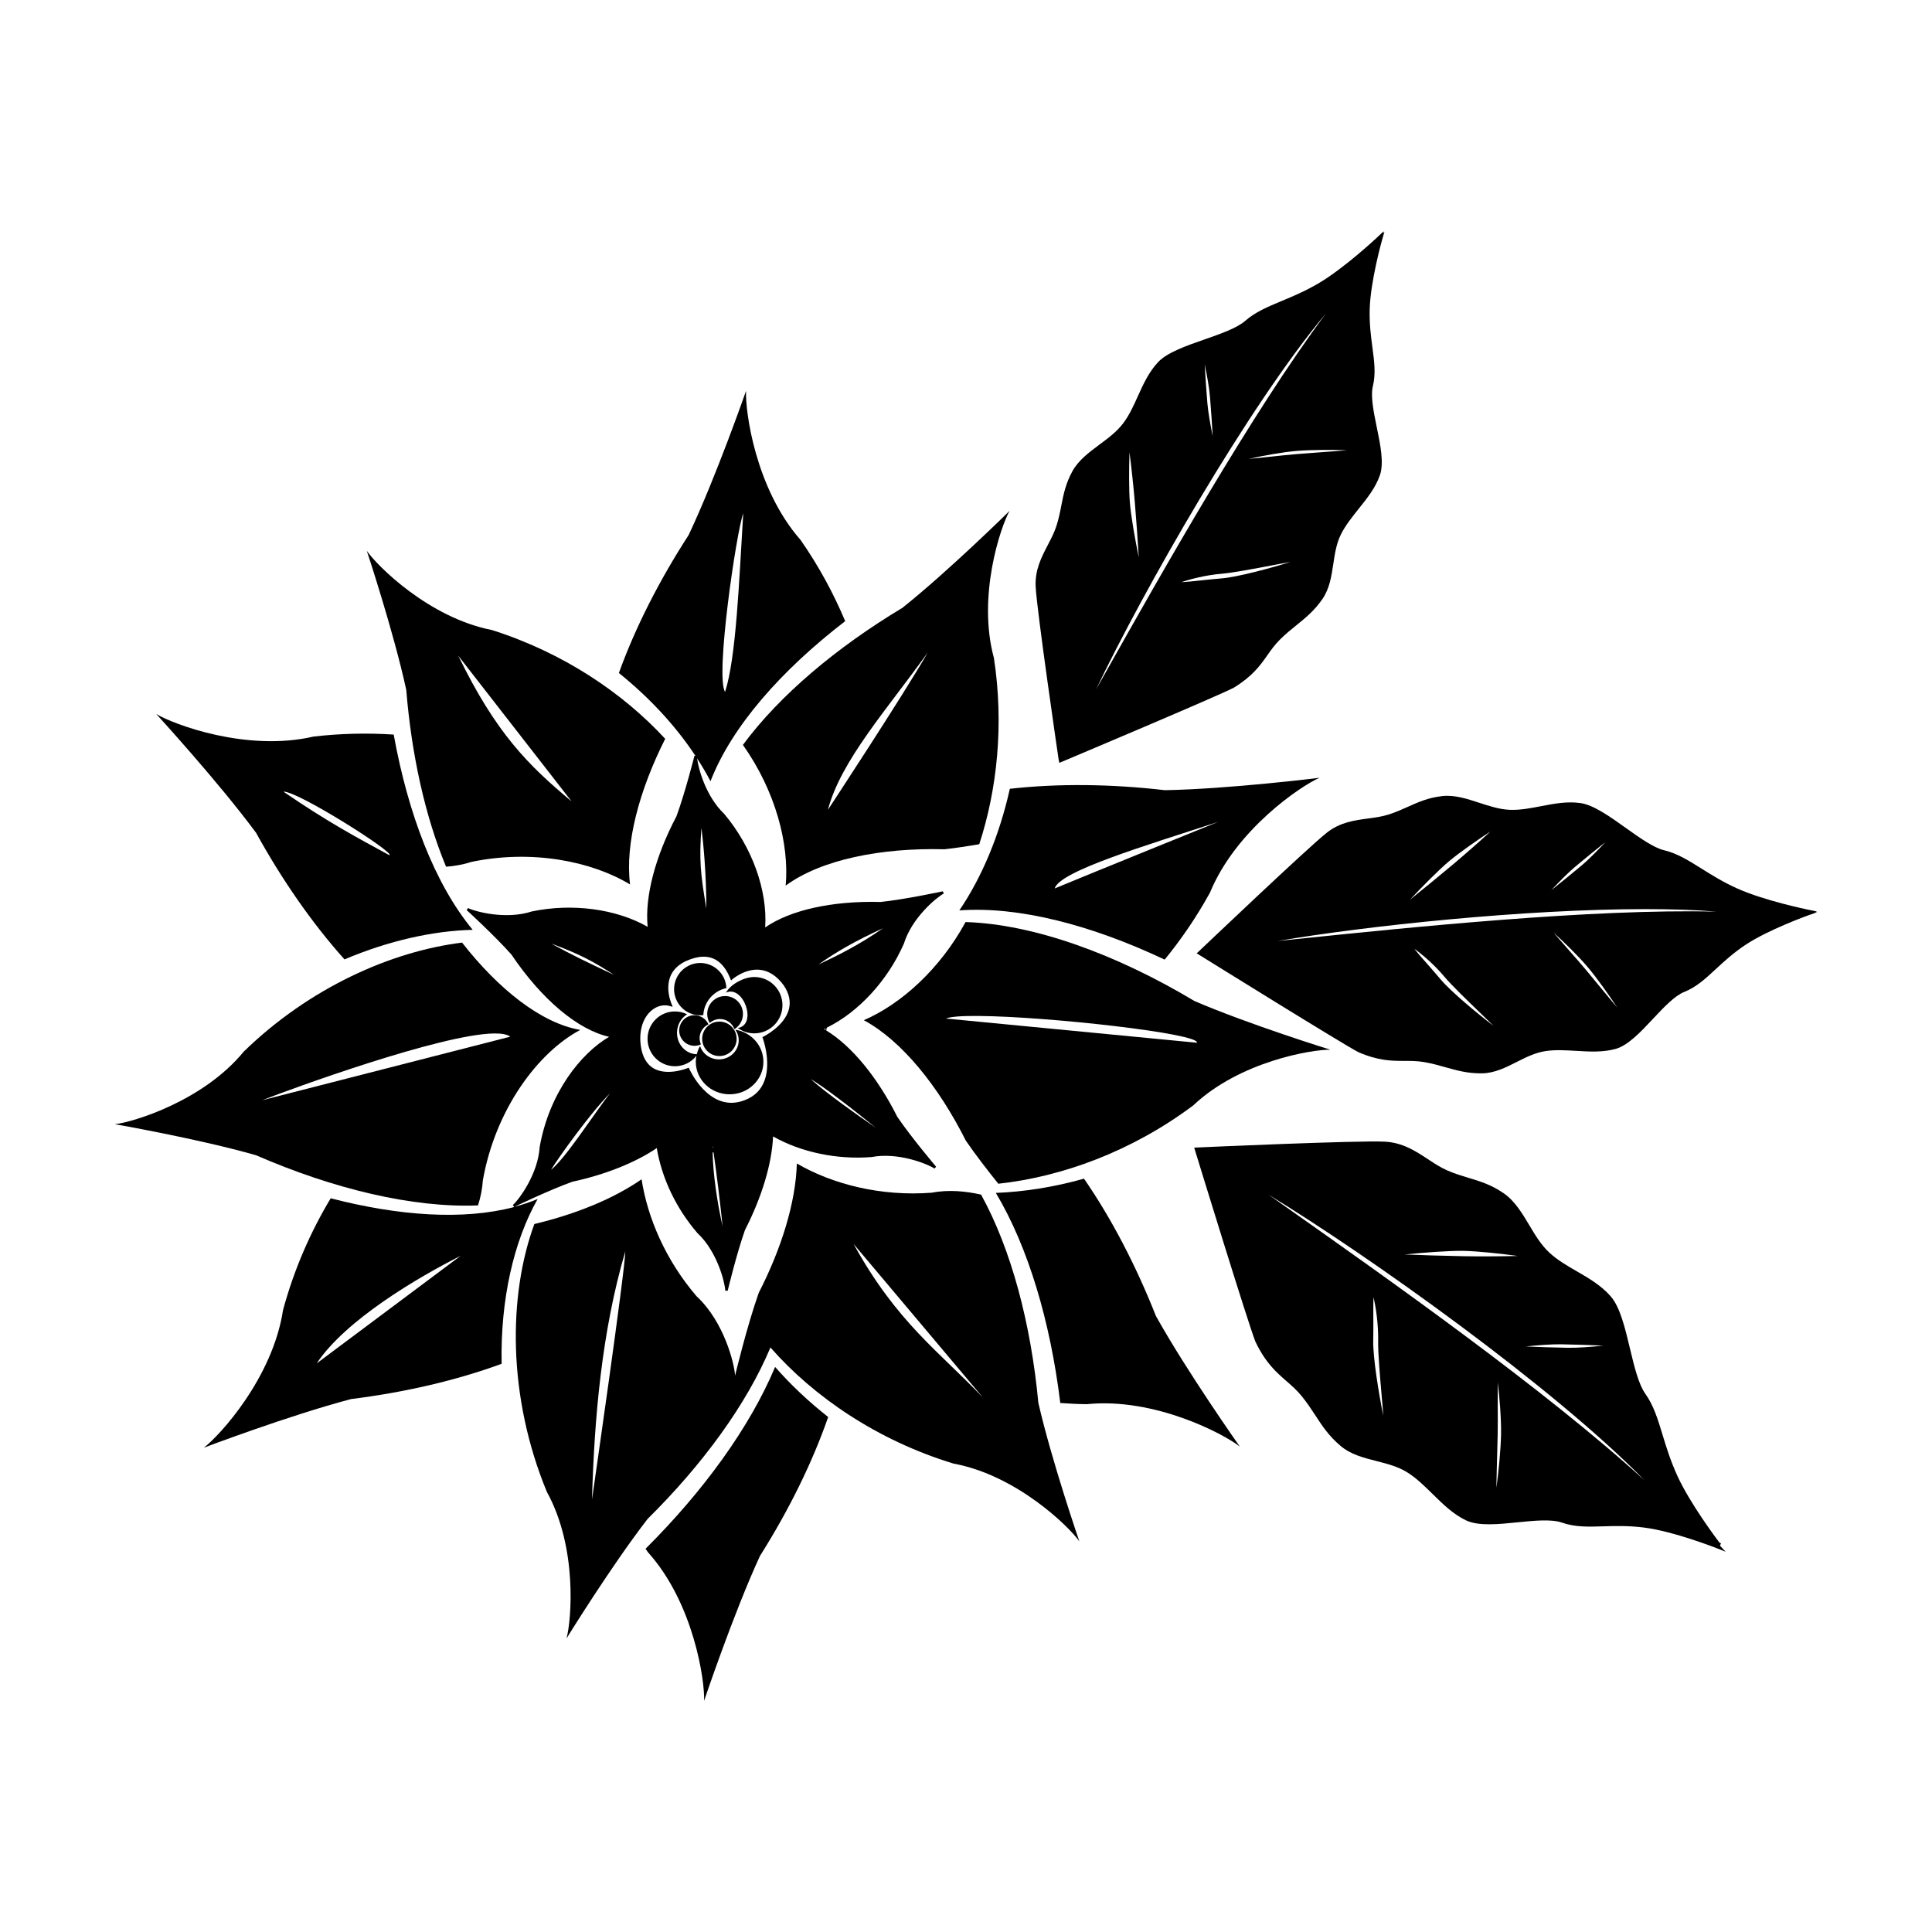 <?xml version="1.0" encoding="utf-8"?>
<!-- Generator: Adobe Illustrator 25.0.0, SVG Export Plug-In . SVG Version: 6.00 Build 0)  -->
<svg version="1.1" id="Layer_1" xmlns="http://www.w3.org/2000/svg" xmlns:xlink="http://www.w3.org/1999/xlink" x="0px" y="0px"
	 viewBox="0 0 360 360" style="enable-background:new 0 0 360 360;" xml:space="preserve">
<style type="text/css">
	.st0{fill-rule:evenodd;clip-rule:evenodd;fill:#282829;}
	.st1{opacity:0.91;enable-background:new    ;}
	.st2{fill:#1F1A17;stroke:#1F1A17;stroke-width:0.076;}
	.st3{fill:#1F1A17;}
	.st4{fill:none;stroke:#1F1A17;stroke-width:3;stroke-linecap:round;stroke-linejoin:round;}
	.st5{fill:none;stroke:#1F1A17;}
	.st6{fill:none;}
</style>
<g>
	<g>
		<path class="st6" d="M151.04,201.06c3.07,2.72,8.45,6.54,12.18,9.1C158.57,206.4,153.37,202.39,151.04,201.06z"/>
		<path class="st6" d="M114.42,181.65c-3.8-2.45-6.31-3.82-11.73-5.84c3.84,2.12,7.21,3.71,10.24,5.14
			C113.43,181.18,113.93,181.42,114.42,181.65z"/>
		<path class="st6" d="M138.49,95.66c-1.27,3.45-5.24,30.47-3.38,33.26C137.17,122.51,137.7,108.46,138.49,95.66z"/>
		<path class="st6" d="M153.89,191.96c-0.05-0.11-0.09-0.21-0.13-0.32c-0.07,0.03-0.14,0.07-0.21,0.1
			C153.66,191.82,153.78,191.89,153.89,191.96z"/>
		<path class="st6" d="M121.38,188.33c-1.61,1.39-2.33,3.86-1.94,6.6c0.29,2.02,1.1,3.43,2.42,4.17c2.57,1.46,6.26-0.05,6.3-0.07
			l0.21-0.09l0.09,0.21c0.03,0.08,3.52,7.96,9.79,6.04c1.86-0.57,3.2-1.65,3.96-3.19c1.76-3.56-0.04-8.51-0.05-8.56l-0.07-0.19
			l0.19-0.09c0.04-0.02,3.9-1.93,4.74-5.06c0.39-1.46,0.07-2.97-0.96-4.5c-1.27-1.73-2.75-2.71-4.41-2.89
			c-2.77-0.3-5.14,1.75-5.16,1.77l-0.24,0.22l-0.12-0.3c-1.11-2.8-2.83-4.2-5.15-4.13c-0.96,0.03-2.03,0.3-3.17,0.83
			c-5.11,2.42-2.72,7.83-2.61,8.06l0.21,0.45l-0.48-0.14C123.7,187.12,122.42,187.43,121.38,188.33z M140.55,182.04L140.55,182.04
			c2.9,0,5.25,2.35,5.25,5.25s-2.35,5.25-5.25,5.25c-1.12,0-2.22-0.36-3.12-1.03c0.06,0,0.11,0.01,0.17,0.01
			c3.53-0.74,0.91-8.03-2.33-6.57C136.21,183.33,138.67,182.05,140.55,182.04z M130.61,194.61c-0.38,0.18-0.79,0.27-1.2,0.27l0,0
			c-1.58,0-2.85-1.28-2.85-2.85l0,0c0-1.57,1.28-2.85,2.85-2.85l0,0c1.13,0,2.15,0.67,2.6,1.7c-1.01,0.47-1.65,1.47-1.65,2.58
			C130.36,193.85,130.44,194.24,130.61,194.61z M134.05,190.36c1.77,0,3.21,1.44,3.21,3.21c0,1.77-1.44,3.21-3.21,3.21
			s-3.21-1.44-3.21-3.21C130.84,191.8,132.28,190.36,134.05,190.36z M134.16,189.89c-0.71,0-1.39,0.26-1.91,0.74
			c-0.3-0.51-0.46-1.09-0.47-1.69c0-1.84,1.49-3.33,3.33-3.33l0,0l0,0c1.84,0,3.33,1.49,3.33,3.33c0,1.16-0.61,2.24-1.6,2.84
			C136.44,190.64,135.37,189.89,134.16,189.89z M125.73,183.24c0.6-2.62,3.21-4.27,5.83-3.67l0,0c2.15,0.49,3.7,2.36,3.79,4.56
			c-2.07,0.45-3.7,2.06-4.18,4.13c-0.07,0.3-0.11,0.6-0.12,0.9c-0.55,0.07-1.11,0.04-1.65-0.08
			C126.77,188.47,125.13,185.86,125.73,183.24z M125.77,188.46L125.77,188.46c0.78,0,1.55,0.18,2.26,0.53
			c-1.16,0.71-1.88,2.03-1.88,3.46c0,2.18,1.65,3.95,3.69,3.98c0.13-0.53,0.33-1.04,0.61-1.53c0.48,1.48,1.9,2.49,3.51,2.49l0,0
			c2.04,0,3.69-1.59,3.69-3.55c0-0.7-0.22-1.39-0.63-1.98l0,0c3.02,0.5,5.23,3.02,5.23,5.97l0,0c0,3.35-2.82,6.07-6.3,6.07l0,0
			c-3.48,0-6.3-2.72-6.3-6.07c0-0.37,0.05-0.74,0.12-1.11c-0.96,1.22-2.43,1.95-4,1.95l0,0c-2.82,0-5.11-2.29-5.11-5.11l0,0
			C120.66,190.75,122.95,188.46,125.77,188.46z"/>
		<path class="st6" d="M131.62,169.32c-0.01-6.76-0.57-12.24-0.92-15.05C130.27,160.23,130.5,162.68,131.62,169.32z"/>
		<path class="st6" d="M164.53,172.98c-4.93,2.26-8.76,4.41-12.01,6.76C156.13,178.03,160.31,175.94,164.53,172.98z"/>
		<path class="st6" d="M132.97,214.78c-0.06-0.03-0.12-0.06-0.19-0.09c0.06,4.01,0.85,9.35,1.86,13.83
			C134.16,223.76,133.52,218.66,132.97,214.78z"/>
		<path class="st6" d="M132.78,213.89c0.02,0,0.04,0,0.06,0.01c-0.02-0.14-0.04-0.29-0.06-0.42
			C132.77,213.6,132.78,213.75,132.78,213.89z"/>
		<path class="st6" d="M92.03,192.57c-9.95,0.16-37.76,10.31-43.16,12.43l46.22-11.84C94.51,192.73,93.45,192.55,92.03,192.57z"/>
		<path class="st6" d="M113.66,203.74c-3.6,3.58-9.47,11.8-10.99,14.23c1.78-1.36,4.69-5.48,7.3-9.17
			C111.35,206.86,112.62,205.06,113.66,203.74z"/>
		<path class="st6" d="M225.97,81.28c-0.1-1.98-0.29-4.75-0.51-7.36c-0.13-1.55-0.58-4.1-0.98-6.02c0.1,1.95,0.29,4.69,0.5,7.28
			C225.11,76.72,225.56,79.31,225.97,81.28z"/>
		<path class="st6" d="M210.53,93.73c0.2,2.43,1.02,7.03,1.65,10.12c-0.15-2.67-0.43-6.63-0.74-10.37c-0.2-2.49-0.63-6.54-0.99-9.22
			C210.36,87.04,210.33,91.27,210.53,93.73z"/>
		<path class="st6" d="M196.54,165.55c6.76-2.82,30.44-12.4,30.44-12.4C213.21,157.65,197.44,162.34,196.54,165.55z"/>
		<path class="st6" d="M227.7,107.77c2.83-0.23,9.14-1.91,12.77-3.06c-1.06,0.19-2.29,0.42-3.45,0.64
			c-3.43,0.65-7.32,1.39-9.38,1.56c-2.92,0.24-5.97,1.03-7.48,1.58c0.94-0.05,2.34-0.2,3.64-0.34
			C225.01,108.02,226.39,107.88,227.7,107.77z"/>
		<path class="st6" d="M250.97,83.89c-2.66-0.1-6.66-0.09-9.34,0.13c-2.63,0.22-6.43,0.92-8.95,1.49c1.21-0.11,2.66-0.27,3.96-0.4
			c1.78-0.19,3.62-0.38,5.05-0.5c1.05-0.09,2.34-0.18,3.68-0.28C247.15,84.2,249.3,84.05,250.97,83.89z"/>
		<path class="st6" d="M154.27,150.89c0,0,14.09-21.42,18.6-29.31C165.33,132.14,156.67,141.73,154.27,150.89z"/>
		<path class="st6" d="M106.51,149.33l-21.12-27.15C92.43,136.66,98.46,142.63,106.51,149.33z"/>
		<path class="st6" d="M182.33,189.31L182.33,189.31c-3.01-0.02-5.22,0.12-6.08,0.48l46.78,4.51
			C223.6,192.59,195.39,189.41,182.33,189.31z"/>
		<path class="st6" d="M52.81,147.51c8.4,5.77,13.91,8.65,19.73,11.84C73.83,159.03,55.42,147.35,52.81,147.51z"/>
		<path class="st6" d="M116.51,233.19c-4.42,15.05-5.77,31.23-6.2,46.22C110.31,279.41,116.51,236.57,116.51,233.19z"/>
		<path class="st6" d="M270.02,160.46c-1.86,1.56-5.15,4.89-7.31,7.19c2.11-1.67,5.18-4.2,8.04-6.59c1.96-1.64,4.99-4.3,6.96-6.12
			C275.38,156.45,271.92,158.87,270.02,160.46z"/>
		<path class="st6" d="M298.74,250.75c-2.09-0.11-5.03-0.2-7.81-0.25c-1.67-0.03-4.47,0.17-6.61,0.4c2.12,0.11,5.09,0.2,7.9,0.25
			C293.89,251.17,296.65,250.97,298.74,250.75z"/>
		<path class="st6" d="M257.77,263.8c-0.09-1.15-0.2-2.49-0.31-3.75c-0.32-3.73-0.69-7.96-0.65-10.18c0.06-3.14-0.45-6.48-0.87-8.15
			c-0.04,1.01-0.04,2.52-0.03,3.91c0.01,1.32,0.01,2.81-0.01,4.22C255.83,252.9,256.94,259.82,257.77,263.8z"/>
		<path class="st6" d="M59.01,254.05L85.84,234C77.77,238.06,64.39,245.96,59.01,254.05z"/>
		<path class="st6" d="M278.97,271.25c-0.06,1.92-0.12,4.21-0.14,6.01c0.39-2.83,0.82-7.09,0.87-9.97c0.05-2.83-0.28-6.96-0.62-9.71
			c-0.01,1.31,0,2.87,0,4.27c0.01,1.92,0.02,3.9-0.01,5.43C279.05,268.41,279.01,269.8,278.97,271.25z"/>
		<path class="st6" d="M269.13,181.98c-1.88-2.24-4.28-4.28-5.6-5.19c0.58,0.73,1.51,1.79,2.37,2.77c0.81,0.92,1.73,1.97,2.57,2.97
			c1.82,2.17,6.83,6.35,9.85,8.64c-0.77-0.75-1.66-1.62-2.51-2.44C273.3,186.31,270.45,183.57,269.13,181.98z"/>
		<path class="st6" d="M236.37,222.61c1,0.71,2.06,1.45,3.15,2.22c18.69,13.17,48.41,34.1,66.91,51.01
			C289.53,258.53,254.98,233.94,236.37,222.61z"/>
		<path class="st6" d="M183.18,260.45l-24.13-28.66C167.1,246.43,175.14,251.97,183.18,260.45z"/>
		<path class="st6" d="M282.82,234.03c-2.96-0.41-7.46-0.9-10.11-0.95c-2.61-0.05-7.61,0.33-10.97,0.67
			c2.87,0.13,7.11,0.26,11.14,0.33C275.56,234.13,279.91,234.11,282.82,234.03z"/>
		<path class="st6" d="M204.24,128.45c0.56-0.99,1.14-2.03,1.75-3.1c10.47-18.59,27.11-48.16,41.06-66.93
			C232.57,75.73,213,110.11,204.24,128.45z"/>
		<path class="st6" d="M299.12,156.94c-1.53,1.2-3.66,2.94-5.65,4.6c-1.18,0.99-3.03,2.85-4.4,4.32c1.57-1.24,3.73-3,5.7-4.65
			C295.96,160.22,297.78,158.38,299.12,156.94z"/>
		<path class="st6" d="M289.48,173.77c0.79,0.93,1.75,2.02,2.61,2.99c1.18,1.34,2.4,2.73,3.32,3.82c0.67,0.8,1.49,1.8,2.35,2.84
			c1.14,1.38,2.5,3.04,3.59,4.32c-1.45-2.23-3.76-5.48-5.49-7.54C294.17,178.19,291.4,175.49,289.48,173.77z"/>
		<path class="st6" d="M241.66,174.97c21.18-2.18,54.86-5.67,78.19-5.1c-3.97-0.32-8.47-0.47-13.29-0.47
			c-22.46,0-52,3.12-68.47,5.94C239.24,175.22,240.43,175.1,241.66,174.97z"/>
		<path d="M320.68,287.59l-0.29-0.15c-0.59-0.78-5.46-7.27-7.81-12.38c-1.31-2.86-2.1-5.44-2.79-7.72
			c-0.89-2.92-1.65-5.44-3.22-7.65c-1.26-1.77-2.07-5.15-2.85-8.41c-0.9-3.78-1.83-7.68-3.55-9.68c-1.79-2.07-4.12-3.42-6.37-4.72
			c-1.77-1.02-3.6-2.08-5.1-3.47c-1.53-1.41-2.67-3.31-3.76-5.15c-1.32-2.2-2.68-4.48-4.73-5.9c-2.34-1.61-4.39-2.23-6.56-2.88
			c-1.26-0.38-2.56-0.77-3.96-1.38c-1.27-0.55-2.42-1.31-3.63-2.11c-2.31-1.52-4.69-3.09-8.06-3.26
			c-4.93-0.25-33.71,1.03-34.93,1.09l-0.55,0.02l0.16,0.53c0.41,1.33,9.98,32.52,11.26,35.66c1.9,3.94,3.86,5.65,5.75,7.3
			c0.99,0.86,1.92,1.67,2.83,2.78c1,1.22,1.79,2.42,2.55,3.58c1.3,2,2.53,3.88,4.71,5.72c1.92,1.63,4.36,2.24,6.72,2.84
			c1.96,0.5,3.98,1.01,5.72,2.1c1.71,1.06,3.24,2.58,4.73,4.04c1.89,1.86,3.85,3.79,6.25,4.92c2.32,1.09,6.03,0.71,9.61,0.35
			c3.08-0.31,6.26-0.63,8.21,0.05c2.46,0.86,4.9,0.79,7.73,0.7c2.2-0.07,4.7-0.14,7.61,0.23c5.52,0.7,13.35,3.78,13.43,3.81
			l1.75,0.69l-1.05-1.13L320.68,287.59z M255.9,245.64c-0.01-1.39-0.01-2.91,0.03-3.91c0.42,1.67,0.93,5.01,0.87,8.15
			c-0.04,2.22,0.33,6.45,0.65,10.18c0.11,1.26,0.23,2.6,0.31,3.75c-0.83-3.99-1.94-10.9-1.88-13.94
			C255.91,248.46,255.91,246.96,255.9,245.64z M261.74,233.75c3.36-0.34,8.36-0.72,10.97-0.67c2.65,0.05,7.15,0.54,10.11,0.95
			c-2.9,0.08-7.26,0.1-9.94,0.05C268.85,234,264.61,233.88,261.74,233.75z M284.32,250.89c2.14-0.23,4.94-0.43,6.61-0.4
			c2.78,0.05,5.72,0.15,7.81,0.25c-2.09,0.23-4.85,0.43-6.53,0.4C289.41,251.09,286.44,251,284.32,250.89z M279.08,261.84
			c-0.01-1.4-0.01-2.96,0-4.27c0.34,2.75,0.67,6.88,0.62,9.71c-0.06,2.89-0.48,7.15-0.87,9.97c0.02-1.8,0.09-4.1,0.14-6.01
			c0.04-1.45,0.08-2.84,0.1-3.97C279.1,265.74,279.09,263.76,279.08,261.84z M306.43,275.84c-18.5-16.9-48.22-37.84-66.91-51.01
			c-1.09-0.77-2.14-1.51-3.15-2.22C254.98,233.94,289.53,258.53,306.43,275.84z"/>
		<path d="M338.19,169.94l0.4-0.1l-1.74-0.35c-0.08-0.02-8.08-1.65-13.15-3.94c-2.67-1.2-4.8-2.54-6.68-3.72
			c-2.41-1.51-4.49-2.81-6.94-3.4c-1.97-0.47-4.6-2.35-7.15-4.17c-2.94-2.1-5.99-4.27-8.42-4.62c-2.52-0.36-4.99,0.12-7.37,0.58
			c-1.87,0.36-3.8,0.74-5.7,0.68c-1.94-0.05-3.9-0.7-5.79-1.31c-2.27-0.74-4.62-1.52-6.93-1.25c-2.62,0.3-4.44,1.12-6.37,1.99
			c-1.12,0.5-2.27,1.02-3.63,1.45c-1.23,0.39-2.5,0.56-3.84,0.74c-2.55,0.34-5.19,0.7-7.65,2.64c-3.61,2.85-23.04,21.35-23.87,22.13
			l-0.37,0.35l0.44,0.27c1.1,0.68,26.9,16.73,29.72,18.16c3.7,1.59,6.1,1.61,8.41,1.61c0.03,0,0.07,0,0.1,0c1.22,0,2.37,0,3.69,0.22
			c1.45,0.25,2.74,0.61,3.98,0.96c2.07,0.58,4.02,1.14,6.55,1.14c0.09,0,0.17,0,0.26,0c2.35-0.03,4.44-1.09,6.46-2.11
			c1.68-0.85,3.41-1.72,5.29-2.02c1.85-0.3,3.85-0.17,5.79-0.06c2.47,0.15,5.03,0.3,7.4-0.37c2.3-0.66,4.67-3.18,6.96-5.63
			c1.97-2.1,4.01-4.27,5.8-4.98c2.25-0.9,3.92-2.44,5.86-4.24c1.5-1.39,3.21-2.97,5.48-4.49c4.31-2.88,11.69-5.51,11.76-5.54
			l1.65-0.58L338.19,169.94z M278.32,191.17c-3.02-2.29-8.03-6.47-9.85-8.64c-0.84-1-1.76-2.05-2.57-2.97
			c-0.86-0.97-1.79-2.03-2.37-2.77c1.32,0.91,3.72,2.94,5.6,5.19c1.33,1.58,4.17,4.33,6.68,6.75
			C276.66,189.55,277.56,190.42,278.32,191.17z M262.72,167.65c2.15-2.3,5.44-5.63,7.31-7.19c1.89-1.59,5.36-4,7.69-5.52
			c-1.97,1.82-5,4.48-6.96,6.12C267.9,163.45,264.82,165.98,262.72,167.65z M289.07,165.86c1.37-1.47,3.21-3.33,4.4-4.32
			c1.99-1.66,4.11-3.4,5.65-4.6c-1.33,1.44-3.15,3.28-4.34,4.27C292.81,162.86,290.65,164.62,289.07,165.86z M301.35,187.75
			c-1.09-1.28-2.45-2.94-3.59-4.32c-0.85-1.04-1.67-2.04-2.35-2.84c-0.92-1.1-2.14-2.48-3.32-3.82c-0.86-0.98-1.82-2.07-2.61-2.99
			c1.92,1.72,4.68,4.42,6.38,6.44C297.59,182.27,299.89,185.52,301.35,187.75z M319.85,169.87c-23.33-0.57-57.01,2.92-78.19,5.1
			c-1.24,0.13-2.43,0.25-3.57,0.37c16.46-2.82,46.01-5.94,68.47-5.94C311.38,169.4,315.88,169.54,319.85,169.87z"/>
		<path d="M197.41,142.14l0.47-0.2c1.19-0.5,29.25-12.32,32.04-13.81c3.48-2.14,4.88-4.11,6.23-6.03c0.7-1,1.37-1.94,2.32-2.89
			c1.04-1.05,2.08-1.89,3.09-2.7c1.73-1.4,3.36-2.72,4.87-4.91c1.33-1.94,1.67-4.26,2.01-6.5c0.28-1.86,0.56-3.79,1.41-5.5
			c0.83-1.68,2.09-3.25,3.3-4.77c1.55-1.93,3.16-3.93,3.97-6.27c0.79-2.26,0.1-5.66-0.58-8.95c-0.58-2.83-1.18-5.75-0.73-7.62
			c0.57-2.36,0.27-4.62-0.08-7.24c-0.27-2.04-0.58-4.35-0.51-7.08c0.13-5.19,2.25-12.75,2.27-12.82l0.48-1.69l-0.28,0.31l0.15-0.39
			l-1.3,1.22c-0.06,0.06-6.03,5.65-10.83,8.48c-2.53,1.49-4.85,2.46-6.9,3.31c-2.63,1.1-4.89,2.04-6.8,3.71
			c-1.53,1.34-4.59,2.41-7.54,3.44c-3.42,1.19-6.96,2.43-8.65,4.21c-1.75,1.85-2.79,4.15-3.79,6.36c-0.78,1.74-1.59,3.54-2.74,5.06
			c-1.17,1.56-2.82,2.79-4.43,3.98c-1.92,1.43-3.91,2.91-5.03,4.95c-1.27,2.32-1.65,4.28-2.06,6.36c-0.23,1.21-0.48,2.45-0.91,3.81
			c-0.39,1.23-0.99,2.37-1.61,3.57c-1.19,2.29-2.43,4.65-2.27,7.79c0.24,4.6,4.13,31.2,4.3,32.33L197.41,142.14z M211.45,93.48
			c0.31,3.75,0.59,7.7,0.74,10.37c-0.64-3.09-1.46-7.7-1.65-10.12c-0.2-2.46-0.17-6.68-0.07-9.47
			C210.81,86.95,211.24,90.99,211.45,93.48z M224.48,67.9c0.41,1.92,0.86,4.47,0.98,6.02c0.21,2.61,0.41,5.38,0.51,7.36
			c-0.41-1.97-0.86-4.56-0.99-6.11C224.77,72.59,224.58,69.85,224.48,67.9z M204.24,128.45c8.77-18.34,28.34-52.72,42.81-70.03
			c-13.96,18.77-30.6,48.33-41.06,66.93C205.38,126.42,204.8,127.45,204.24,128.45z M236.63,85.11c-1.3,0.14-2.74,0.29-3.96,0.4
			c2.52-0.57,6.32-1.27,8.95-1.49c2.69-0.22,6.68-0.23,9.34-0.13c-1.67,0.15-3.82,0.31-5.61,0.44c-1.35,0.1-2.63,0.19-3.68,0.28
			C240.25,84.72,238.41,84.92,236.63,85.11z M227.62,106.91c2.06-0.17,5.95-0.91,9.38-1.56c1.16-0.22,2.39-0.45,3.45-0.64
			c-3.62,1.15-9.94,2.83-12.77,3.06c-1.3,0.11-2.69,0.25-3.91,0.38c-1.29,0.14-2.7,0.29-3.64,0.34
			C221.65,107.94,224.7,107.15,227.62,106.91z"/>
		<path d="M138.43,138.8c6.09,8.6,8.67,18.51,7.97,26.22c6.61-4.86,17.78-7.08,29.59-6.77c2.04-0.22,4.28-0.57,6.48-0.94
			c3.33-10.19,4.63-22.3,2.73-34.71c-3.12-11.48,1.23-24.38,2.91-27.4c-0.02,0.02-11.28,11.14-19.96,18.06
			C155.86,120.64,145.25,129.57,138.43,138.8z M172.87,121.59c-4.51,7.89-18.6,29.31-18.6,29.31
			C156.67,141.73,165.33,132.14,172.87,121.59z"/>
		<path d="M182.81,222.6c-2.78-0.63-6.02-0.97-9.17-0.36c-9.54,0.74-18.57-1.6-25.16-5.44c-0.2,7.22-2.85,15.81-7.1,24.1
			c-2.21,6.24-4.41,15.43-4.41,15.43c-0.1-2.06-1.97-9.96-7.17-14.79c-5.77-6.72-9.15-14.64-10.25-21.8
			c-5.23,3.64-12.28,6.5-19.98,8.34c-4.89,13.31-5.01,32.15,2.33,49.91c5.75,10.42,4.58,23.98,3.66,27.31
			c0,0,8.32-13.49,15.12-22.28c10.22-10.1,18.44-21.33,22.88-31.94c8,9.14,19.91,17.32,34.12,21.64
			c11.7,2.16,21.45,11.66,23.44,14.49c0,0-5.16-14.99-7.64-25.81C192.1,246.68,188.46,232.85,182.81,222.6z M110.31,279.41
			c0.43-14.99,1.78-31.17,6.2-46.22C116.51,236.57,110.31,279.41,110.31,279.41z M159.05,231.79l24.13,28.66
			C175.14,251.97,167.1,246.43,159.05,231.79z"/>
		<path d="M160.96,190.1c7.07,3.81,13.91,12.3,18.99,22.41c1.79,2.63,4.12,5.63,6.07,8.06c11.78-1.27,24.88-6.01,36.34-14.61
			c8.65-8.17,22.08-10.42,25.54-10.36c0,0-15.14-4.69-25.34-9.08c-14.56-8.72-29.94-14.32-42.64-14.71l0,0
			C175.13,180.62,167.87,187.11,160.96,190.1z M182.33,189.31L182.33,189.31c13.06,0.1,41.27,3.29,40.7,4.99l-46.78-4.51
			C177.11,189.43,179.32,189.28,182.33,189.31z"/>
		<path d="M83.12,161.5c1.56-0.12,3.15-0.38,4.68-0.89c11.26-2.35,22.34-0.18,29.6,4.19c-0.95-7.62,1.71-17.53,6.55-27.13
			c-7.85-8.53-19.05-16.09-32.32-20.28c-11.67-2.29-21.32-11.9-23.28-14.75l0,0c0,0,4.99,15.04,7.35,25.9
			C76.68,140.6,79.2,152.07,83.12,161.5z M106.51,149.33c-8.04-6.71-14.08-12.67-21.12-27.15L106.51,149.33z"/>
		<path d="M89.07,224.61c0.47-1.48,0.8-3.05,0.9-4.65c2.31-13.15,10.19-23.82,18.15-28.05c-7.29-1.25-15.26-7.62-22.02-16.27
			c-13.19,1.63-28.43,8.39-40.68,20.31c-7.54,9.2-20.57,13.14-24.01,13.53c0,0,15.61,2.72,26.29,5.78
			C62.13,221.54,76.92,225.1,89.07,224.61z M92.03,192.57c1.42-0.02,2.48,0.16,3.05,0.6l-46.22,11.84
			C54.28,202.88,82.08,192.73,92.03,192.57z"/>
		<path d="M120.66,193.57L120.66,193.57c0,2.82,2.29,5.11,5.11,5.11l0,0c1.57,0,3.04-0.73,4-1.95c-0.07,0.37-0.12,0.74-0.12,1.11
			c0,3.35,2.82,6.07,6.3,6.07l0,0c3.48,0,6.3-2.72,6.3-6.07l0,0c0-2.95-2.21-5.48-5.23-5.97l0,0c0.41,0.58,0.63,1.27,0.63,1.98
			c0,1.96-1.65,3.55-3.69,3.55l0,0c-1.61,0-3.03-1.01-3.51-2.49c-0.28,0.48-0.48,1-0.61,1.53c-2.04-0.03-3.69-1.8-3.69-3.98
			c0-1.43,0.72-2.75,1.88-3.46c-0.7-0.35-1.47-0.53-2.26-0.53l0,0C122.95,188.46,120.66,190.75,120.66,193.57z"/>
		<path d="M129.4,189.07c0.54,0.12,1.1,0.15,1.65,0.08c0.02-0.3,0.06-0.6,0.12-0.9c0.47-2.07,2.1-3.68,4.18-4.13
			c-0.09-2.2-1.64-4.07-3.79-4.56l0,0c-2.62-0.6-5.23,1.05-5.83,3.67C125.13,185.86,126.77,188.47,129.4,189.07z"/>
		<path d="M132.01,190.87c-0.46-1.03-1.48-1.69-2.6-1.7l0,0c-1.58,0-2.85,1.28-2.85,2.85l0,0c0,1.57,1.28,2.85,2.85,2.85l0,0
			c0.41,0,0.82-0.09,1.2-0.27c-0.16-0.36-0.25-0.76-0.25-1.16C130.36,192.34,131,191.34,132.01,190.87z"/>
		<circle cx="134.05" cy="193.57" r="3.21"/>
		<path d="M138.44,188.93c0-1.84-1.49-3.33-3.33-3.33l0,0l0,0c-1.84,0-3.33,1.49-3.33,3.33c0,0.59,0.16,1.18,0.47,1.69
			c0.52-0.47,1.2-0.74,1.91-0.74c1.2,0,2.28,0.76,2.68,1.89C137.84,191.17,138.44,190.09,138.44,188.93z"/>
		<path d="M137.6,191.53c-0.06,0-0.11,0-0.17-0.01c0.9,0.67,2,1.03,3.12,1.03c2.9,0,5.25-2.35,5.25-5.25s-2.35-5.25-5.25-5.25l0,0
			c-1.88,0-4.34,1.28-5.28,2.91C138.51,183.5,141.13,190.79,137.6,191.53z"/>
		<path d="M217.02,178.81c3.1-3.79,5.95-7.96,8.43-12.46c4.86-11.81,17.01-19.95,20.42-21.42c-0.07,0.01-16.92,2.1-28.82,2.31
			c-10.05-1.17-19.92-1.27-28.88-0.26c-1.95,8.74-5.25,16.54-9.41,22.66C189.85,168.83,203.4,172.38,217.02,178.81z M226.97,153.15
			c0,0-23.67,9.58-30.44,12.4C197.44,162.34,213.21,157.65,226.97,153.15z"/>
		<path d="M144.43,254.71L144.43,254.71c-4.71,11.25-13.36,23.14-24.14,33.88c0.15,0.21,0.29,0.43,0.44,0.64
			c8.55,9.5,10.62,23.97,10.47,27.69c0,0,5.42-16.14,10.4-26.98c5.4-8.55,9.76-17.39,12.72-25.9
			C150.6,261.11,147.28,257.97,144.43,254.71z"/>
		<path d="M201.99,219.63L201.99,219.63c-5.64,1.58-11.2,2.45-16.43,2.65c6.09,10.19,10.17,24.1,12.01,39.15
			c1.63,0.12,3.26,0.2,4.92,0.22c12.71-1.29,25.62,5.59,28.53,7.9c0,0-9.82-13.91-15.63-24.33
			C211.67,235.81,207.11,227.05,201.99,219.63z"/>
		<path d="M100.18,223.42c-1.37,0.57-2.81,1.05-4.32,1.45c0.39-0.19,6.39-3.08,10.75-4.66c6.18-1.34,11.76-3.56,15.77-6.28
			c0.94,5.63,3.61,11.23,7.56,15.82c3.69,3.43,5.12,9.14,5.2,10.73l0.45,0.04c0.02-0.07,1.63-6.8,3.22-11.31
			c3.16-6.18,5.02-12.36,5.24-17.45c5.23,2.95,11.89,4.35,18.35,3.84c4.95-0.95,10.4,1.27,11.73,2.14l0.3-0.34
			c-0.04-0.05-4.53-5.34-7.22-9.28c-3.73-7.42-8.52-13.23-13.25-16.11c0.03-0.18,0.07-0.34,0.1-0.52c5.92-2.9,11.36-8.8,14.37-15.66
			c1.49-4.81,6.02-8.57,7.42-9.33l-0.16-0.42c-0.07,0.01-6.84,1.48-11.59,1.99c-9.01-0.24-16.8,1.49-21.52,4.74
			c0.46-6.91-2.43-14.96-7.64-21.16c-3.37-3.2-4.79-8.31-5.04-10.33c0.91,1.42,1.76,2.83,2.49,4.25
			c3.97-10.22,13.17-20.65,25.1-29.83c-2.17-5.16-4.92-10.26-8.31-15.12c-8.44-9.59-10.35-24.09-10.16-27.8l0,0
			c0,0-5.6,16.08-10.7,26.87c-5.48,8.47-9.95,17.25-13,25.71c5.88,4.74,10.71,10.04,14.27,15.45l-0.19-0.02
			c-0.02,0.07-1.71,6.79-3.35,11.27c-3.98,7.55-5.92,15.02-5.37,20.6c-5.83-3.34-14.04-4.44-21.57-2.87
			c-4.78,1.57-10.48,0.07-11.9-0.63l-0.25,0.38c0.05,0.05,5.17,4.72,8.34,8.29c5.63,8.36,12.39,14.03,18.2,15.32
			c-5.26,3.07-11.16,10.46-12.94,20.53c-0.31,5.03-3.82,9.76-5,10.82l0.25,0.37c-9.44,2.49-21.46,1.67-34.19-1.63l0,0
			c-3.74,6.23-6.83,13.24-8.88,20.83c-1.93,12.63-11.8,23.41-14.77,25.65c0,0,15.92-6.04,27.46-9.07
			c10.01-1.25,19.6-3.47,28.04-6.57C93.23,242.17,95.72,231.29,100.18,223.42z M138.49,95.66c-0.78,12.8-1.32,26.86-3.38,33.26
			C133.24,126.12,137.21,99.11,138.49,95.66z M114.42,181.65c-0.49-0.23-0.98-0.47-1.49-0.7c-3.03-1.43-6.4-3.02-10.24-5.14
			C108.11,177.82,110.61,179.19,114.42,181.65z M151.04,201.06c2.33,1.33,7.53,5.34,12.18,9.1
			C159.5,207.6,154.11,203.79,151.04,201.06z M102.67,217.97c1.52-2.44,7.39-10.65,10.99-14.23c-1.04,1.32-2.31,3.12-3.69,5.07
			C107.36,212.49,104.45,216.61,102.67,217.97z M125.17,187.16c-0.1-0.23-2.49-5.64,2.61-8.06c1.14-0.52,2.21-0.8,3.17-0.83
			c2.32-0.07,4.04,1.33,5.15,4.13l0.12,0.3l0.24-0.22c0.02-0.02,2.39-2.07,5.16-1.77c1.66,0.18,3.14,1.16,4.41,2.89
			c1.03,1.52,1.35,3.04,0.96,4.5c-0.84,3.13-4.7,5.04-4.74,5.06l-0.19,0.09l0.07,0.19c0.02,0.05,1.82,4.99,0.05,8.56
			c-0.76,1.55-2.1,2.62-3.96,3.19c-6.26,1.92-9.75-5.96-9.79-6.04l-0.09-0.21l-0.21,0.09c-0.04,0.01-3.72,1.52-6.3,0.07
			c-1.31-0.75-2.13-2.15-2.42-4.17c-0.39-2.74,0.33-5.21,1.94-6.6c1.04-0.9,2.32-1.22,3.51-0.86l0.48,0.14L125.17,187.16z
			 M132.78,213.89c0-0.13,0-0.28,0-0.41c0.02,0.13,0.04,0.28,0.06,0.42C132.82,213.89,132.8,213.89,132.78,213.89z M132.97,214.78
			c0.55,3.88,1.19,8.98,1.68,13.74c-1.02-4.47-1.8-9.82-1.86-13.83C132.84,214.72,132.9,214.75,132.97,214.78z M152.51,179.73
			c3.25-2.35,7.08-4.5,12.01-6.76C160.31,175.94,156.13,178.03,152.51,179.73z M130.7,154.26c0.35,2.82,0.91,8.29,0.92,15.05
			C130.5,162.68,130.27,160.23,130.7,154.26z M153.89,191.96c-0.11-0.07-0.23-0.15-0.34-0.21c0.07-0.03,0.14-0.07,0.21-0.1
			C153.81,191.75,153.85,191.85,153.89,191.96z M59.01,254.05c5.38-8.09,18.77-15.98,26.83-20.05L59.01,254.05z"/>
		<path d="M64.19,178.77c8.24-3.49,16.5-5.33,23.89-5.51c-7.07-8.55-12.04-21.6-14.72-36.38c-4.85-0.32-9.86-0.22-14.94,0.37
			c-12.44,2.89-26.11-2.28-29.3-4.2c0.05,0.06,11.53,12.57,18.6,22.14C52.58,164,58.19,172.07,64.19,178.77z M72.54,159.35
			c-5.82-3.18-11.33-6.07-19.73-11.84C55.42,147.35,73.83,159.03,72.54,159.35z"/>
	</g>
</g>
</svg>
